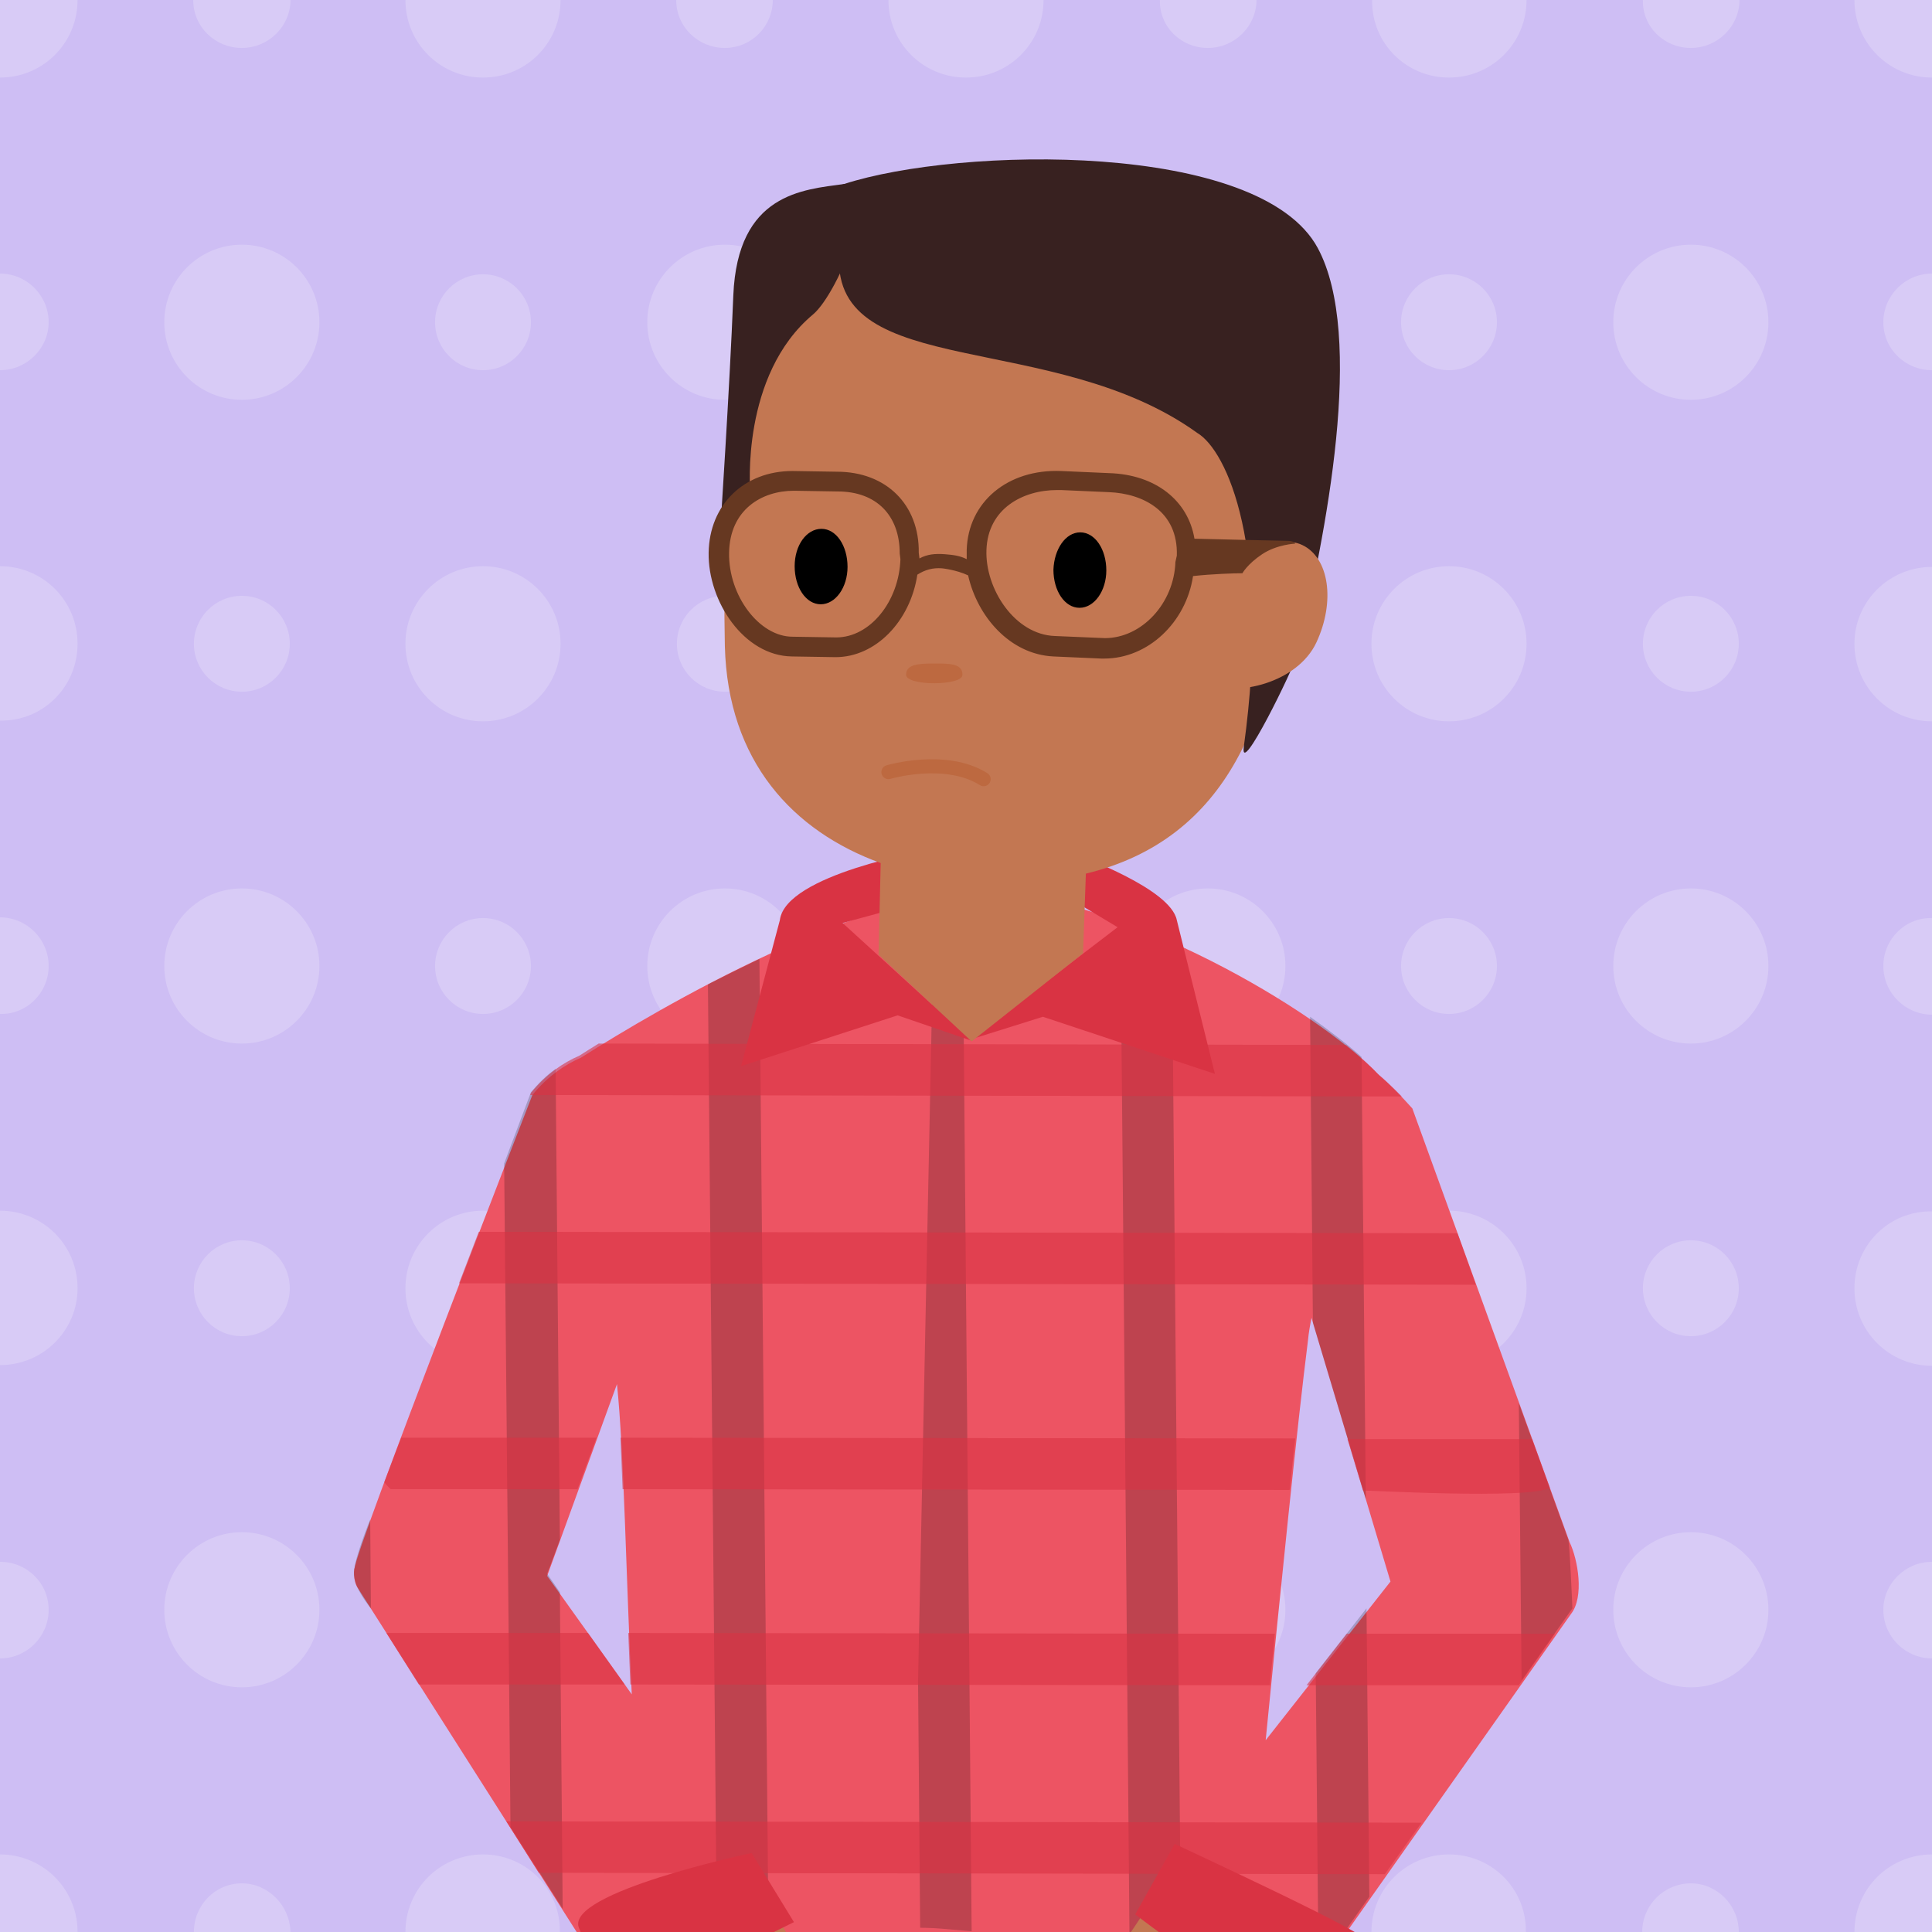 <svg version="1.1" id="niños" xmlns="http://www.w3.org/2000/svg" xmlns:xlink="http://www.w3.org/1999/xlink" x="0px" y="0px" width="274px" height="274px" viewBox="0 0 274 274" xml:space="preserve"><style type="text/css">.st0{fill:#CEBEF4;} .st1{clip-path:url(#XMLID_19_);} .st2{fill:#D8CBF6;} .st3{fill:#ED5463;} .st4{opacity:0.2;} .st5{opacity:0.6;fill:#D93343;} .st6{fill:#D93343;} .st7{fill:#C37752;} .st8{fill:#382120;} .st9{fill:#663821;} .st10{fill:#BD6940;} .st11{fill:none;stroke:#BD6940;stroke-width:2;stroke-linecap:round;stroke-miterlimit:10;}</style><g id="XMLID_2780_"><path id="XMLID_3752_" class="st0" d="M0 0h274v274H0z"/><g id="XMLID_2781_"><defs><path id="XMLID_6_" d="M0 0h274v274H0z"/></defs><clipPath id="XMLID_19_"><use xlink:href="#XMLID_6_" overflow="visible"/></clipPath><g id="XMLID_2796_" class="st1"><g id="XMLID_2818_"><g id="XMLID_3725_"><path id="XMLID_2820_" class="st2" d="M11 0H0v11c6.1 0 11-4.9 11-11z"/><path id="XMLID_2821_" class="st2" d="M263 0c0 6.1 4.9 11 11 11V0h-11z"/><path id="XMLID_2822_" class="st2" d="M34.3 6.8c3.8 0 6.9-3.1 6.9-6.8H27.4c0 3.8 3.1 6.8 6.9 6.8z"/><path id="XMLID_2823_" class="st2" d="M68.5 11c6.1 0 11-4.9 11-11h-22c0 6.1 4.9 11 11 11z"/><path id="XMLID_2824_" class="st2" d="M102.8 6.8c3.8 0 6.8-3.1 6.8-6.8H95.9c0 3.8 3.1 6.8 6.9 6.8z"/><path id="XMLID_2825_" class="st2" d="M137 11c6.1 0 11-4.9 11-11h-22c0 6.1 4.9 11 11 11z"/><path id="XMLID_2826_" class="st2" d="M171.3 6.8c3.8 0 6.9-3.1 6.9-6.8h-13.7c-.1 3.8 3 6.8 6.8 6.8z"/><path id="XMLID_2827_" class="st2" d="M205.5 11c6.1 0 11-4.9 11-11h-21.9c-.1 6.1 4.8 11 10.9 11z"/><path id="XMLID_2828_" class="st2" d="M239.8 6.8c3.8 0 6.9-3.1 6.9-6.8H233c-.1 3.8 3 6.8 6.8 6.8z"/></g><g id="XMLID_2819_"><path id="XMLID_2829_" class="st2" d="M11 91.3c0-6.1-4.9-11-11-11v21.9c6.1.1 11-4.8 11-10.9z"/><path id="XMLID_2830_" class="st2" d="M263 91.3c0 6.1 4.9 11 11 11V80.4c-6.1 0-11 4.9-11 10.9z"/><circle id="XMLID_2831_" class="st2" cx="34.3" cy="91.3" r="6.8"/><circle id="XMLID_2832_" class="st2" cx="68.5" cy="91.3" r="11"/><circle id="XMLID_2833_" class="st2" cx="102.8" cy="91.3" r="6.8"/><circle id="XMLID_2834_" class="st2" cx="137" cy="91.3" r="11"/><circle id="XMLID_2835_" class="st2" cx="171.3" cy="91.3" r="6.8"/><circle id="XMLID_2836_" class="st2" cx="205.5" cy="91.3" r="11"/><circle id="XMLID_2837_" class="st2" cx="239.8" cy="91.3" r="6.8"/></g><g id="XMLID_2838_"><path id="XMLID_2839_" class="st2" d="M11 182.7c0-6.1-4.9-11-11-11v21.9c6.1 0 11-4.9 11-10.9z"/><path id="XMLID_2840_" class="st2" d="M263 182.7c0 6.1 4.9 11 11 11v-21.9c-6.1-.1-11 4.8-11 10.9z"/><circle id="XMLID_2841_" class="st2" cx="34.3" cy="182.7" r="6.8"/><circle id="XMLID_2842_" class="st2" cx="68.5" cy="182.7" r="11"/><circle id="XMLID_2843_" class="st2" cx="102.8" cy="182.7" r="6.8"/><circle id="XMLID_2844_" class="st2" cx="137" cy="182.7" r="11"/><circle id="XMLID_2845_" class="st2" cx="171.3" cy="182.7" r="6.8"/><circle id="XMLID_2846_" class="st2" cx="205.5" cy="182.7" r="11"/><circle id="XMLID_2847_" class="st2" cx="239.8" cy="182.7" r="6.8"/></g><g id="XMLID_2848_"><circle id="XMLID_2849_" class="st2" cx="34.3" cy="45.7" r="11"/><circle id="XMLID_2850_" class="st2" cx="68.5" cy="45.7" r="6.8"/><circle id="XMLID_2851_" class="st2" cx="102.8" cy="45.7" r="11"/><circle id="XMLID_2852_" class="st2" cx="137" cy="45.7" r="6.8"/><circle id="XMLID_2853_" class="st2" cx="171.3" cy="45.7" r="11"/><circle id="XMLID_2854_" class="st2" cx="205.5" cy="45.7" r="6.8"/><circle id="XMLID_2855_" class="st2" cx="239.8" cy="45.7" r="11"/><path id="XMLID_2856_" class="st2" d="M267.1 45.7c0 3.8 3.1 6.8 6.9 6.8V38.8c-3.8 0-6.9 3.1-6.9 6.9z"/><path id="XMLID_2857_" class="st2" d="M6.9 45.7c0-3.8-3.1-6.9-6.9-6.9v13.7c3.8 0 6.9-3.1 6.9-6.8z"/></g><g id="XMLID_2858_"><circle id="XMLID_2859_" class="st2" cx="34.3" cy="137" r="11"/><circle id="XMLID_2860_" class="st2" cx="68.5" cy="137" r="6.8"/><circle id="XMLID_2861_" class="st2" cx="102.8" cy="137" r="11"/><circle id="XMLID_2862_" class="st2" cx="137" cy="137" r="6.8"/><circle id="XMLID_2863_" class="st2" cx="171.3" cy="137" r="11"/><circle id="XMLID_2864_" class="st2" cx="205.5" cy="137" r="6.8"/><circle id="XMLID_2865_" class="st2" cx="239.8" cy="137" r="11"/><path id="XMLID_2866_" class="st2" d="M267.1 137c0 3.8 3.1 6.9 6.9 6.9v-13.7c-3.8-.1-6.9 3-6.9 6.8z"/><path id="XMLID_2867_" class="st2" d="M6.9 137c0-3.8-3.1-6.9-6.9-6.9v13.7c3.8.1 6.9-3 6.9-6.8z"/></g><g id="XMLID_2868_"><circle id="XMLID_2869_" class="st2" cx="34.3" cy="228.3" r="11"/><circle id="XMLID_2870_" class="st2" cx="68.5" cy="228.3" r="6.8"/><circle id="XMLID_2871_" class="st2" cx="102.8" cy="228.3" r="11"/><circle id="XMLID_2872_" class="st2" cx="137" cy="228.3" r="6.8"/><circle id="XMLID_2873_" class="st2" cx="171.3" cy="228.3" r="11"/><circle id="XMLID_2874_" class="st2" cx="205.5" cy="228.3" r="6.8"/><circle id="XMLID_2875_" class="st2" cx="239.8" cy="228.3" r="11"/><path id="XMLID_2876_" class="st2" d="M267.1 228.3c0 3.8 3.1 6.9 6.9 6.9v-13.7c-3.8 0-6.9 3.1-6.9 6.8z"/><path id="XMLID_2877_" class="st2" d="M6.9 228.3c0-3.8-3.1-6.8-6.9-6.8v13.7c3.8 0 6.9-3.1 6.9-6.9z"/></g><g id="XMLID_3661_"><path id="XMLID_2879_" class="st2" d="M0 263v11h11c0-6.1-4.9-11-11-11z"/><path id="XMLID_2880_" class="st2" d="M263 274h11v-11c-6.1 0-11 4.9-11 11z"/><path id="XMLID_2881_" class="st2" d="M34.3 267.1c-3.8 0-6.8 3.1-6.8 6.9h13.7c-.1-3.8-3.2-6.9-6.9-6.9z"/><path id="XMLID_2882_" class="st2" d="M68.5 263c-6.1 0-11 4.9-11 11h21.9c.1-6.1-4.8-11-10.9-11z"/><path id="XMLID_2883_" class="st2" d="M102.8 267.1c-3.8 0-6.8 3.1-6.8 6.9h13.7c-.1-3.8-3.2-6.9-6.9-6.9z"/><path id="XMLID_2884_" class="st2" d="M137 263c-6.1 0-11 4.9-11 11h22c0-6.1-4.9-11-11-11z"/><path id="XMLID_2885_" class="st2" d="M171.3 267.1c-3.8 0-6.9 3.1-6.9 6.9h13.7c0-3.8-3.1-6.9-6.8-6.9z"/><path id="XMLID_2886_" class="st2" d="M205.5 263c-6.1 0-11 4.9-11 11h21.9c.1-6.1-4.8-11-10.9-11z"/><path id="XMLID_2887_" class="st2" d="M239.8 267.1c-3.8 0-6.9 3.1-6.9 6.9h13.7c0-3.8-3.1-6.9-6.8-6.9z"/></g></g></g><g id="XMLID_2878_" class="st1"><path id="XMLID_3650_" class="st3" d="M50.8 225.3l33.4 52.5 23.3-1.9c5.4-.3 53.8.8 62.4 1.9l13.4 7.1 39.5-56c1.9-2.4 1-7.7-.2-10.2l-22.3-61.5c-1.7-1.9-3.2-3.4-4.7-4.7-9.1-9.5-36.1-25.1-55-25.9-17.8-.8-47.2 16.4-58.2 23.4-2.3 1-4.7 2.6-6.9 5.3 0 0-25.3 65-25.2 67.1-.1-.1-.3 1.8.5 2.9zm128.7 21.5c2-20.3 4.5-44.9 6-56.7.1-1.1.3-2.2.5-3.2l11.2 37.4-17.7 22.5zM77.6 223.5l9.9-27.2c1 9.6 1.3 27.5 2.1 44l-12-16.8z"/><path id="XMLID_3641_" class="st4" d="M132.5 126.9l-2.3 111.6.3 34.9c2.4 0 4.8.3 7.3.5l-1.3-147.5c-1.4 0-2.7.2-4 .5zm-57.2 28L71.5 165l.9 94.1 7.4 11.6-.4-44.9-1.8-2.6 1.8-4.8-.6-66.8c-1.3.9-2.4 2-3.5 3.3zm-22.7 73.2l-.1-12.6s-2.2 5.4-2.3 7.4c-.2 2.2 2.4 5.2 2.4 5.2zm55.1-92.1c-2.5 1.2-4.9 2.4-7.3 3.6l1.3 138.6 5.7-2.7c.5 0 1.1-.1 1.6-.1L107.7 136zm114.7 82.3l-7-19.3.4 39.3 7.2-10.2s-.4-9.6-.6-9.8zm-56.2-85c-2.4-1.1-4.9-2.1-7.3-3l1.3 145.7c2.5.4 5 .7 7.3 1l-1.3-143.7zm26.9 16.6c-2-1.8-4.5-3.7-7.3-5.7l.4 43.4 7.5 25-.6-62.7zm.7 78.2l-7.2 9.2.4 41.9 7.2-10.2-.4-40.9z"/><path id="XMLID_3608_" class="st5" d="M201.6 258.5l-129.8-.2 4.6 7.3 120 .2 5.2-7.3zm-117-54.6H56.9l-2.4 6.3c.3.4.6.7.9 1h26.5l2.7-7.3zM65.1 182l144.2.2-2.6-7.3-138.8-.2-2.8 7.3zm10.1-26.7l123.6.2c-1.2-1.2-2.3-2.3-3.4-3.2-1.2-1.3-2.7-2.6-4.5-4.1l-106-.2c-1 .6-1.9 1.2-2.7 1.7-2.3 1-4.7 2.6-6.9 5.3l-.1.3zM219.8 211l-2.5-6.9h-26.2l2.2 7.3c0-.1 23.6 1.3 26.5-.4zm-39.7 28c.2-2.4.5-4.8.7-7.3l-91.7-.1c.1 2.4.2 4.9.3 7.3l90.7.1zm-96.7-7.4H54.8l4.6 7.3h29.2l-5.2-7.3zm101.9 7.4h30.1l5.1-7.3H191l-5.7 7.3zm-97-27.8l94.6.1c.3-2.5.5-5 .8-7.3l-95.7-.1c.1 2.2.2 4.7.3 7.3z"/><path id="XMLID_3603_" class="st6" d="M166.9 130.5l5.4 21.8-24.4-8.1-10.2 3.2 20.8-15.9-5.5-3.3.1-6.9c.1.2 12.9 4.7 13.8 9.2z"/><path id="XMLID_3602_" class="st6" d="M110.6 130.5l-5.5 20.7 22.2-7.2 10.5 3.6-18.3-16.7 11.4-3.1.6-7.2s-20.1 3.4-20.9 9.9z"/><path id="XMLID_1845_" class="st7" d="M173 293.5c-6.1-3.8-11.7-8.1-17.2-12.6l8.8-13.2c4.3-4.7 19 3.2 19 3.2l-7.3 22.9-3.3-.3z"/><path id="XMLID_1844_" class="st7" d="M98.5 293.8c6.3-3.5 12.1-7.5 17.8-11.7l-8.1-13.6c-4-4.9-19.1 2.3-19.1 2.3l6.2 23.3 3.2-.3z"/><path id="XMLID_1840_" class="st6" d="M193.2 275.1s-3 5.5-5.7 10.2c-2.7 4.7-26.5-13.8-26.5-13.8l5.6-10c-.1 0 30.3 14 26.6 13.6z"/><path id="XMLID_1839_" class="st6" d="M86.6 284.1s-2.5-5.7-4.5-10.7c-2-5 24.5-10.6 24.5-10.6l6 9.8s-25.7 12.8-26 11.5z"/><path id="XMLID_2889_" class="st7" d="M145.3 28.5c23.1.5 38.5 26.6 37 51-1.3 21.5-8 39.5-28.3 44.4l-.4 11.3-15.8 12.5-13.2-12.3.3-13c-12.4-4.5-21.7-14.4-22.1-30.8-.9-44.6 7.1-64 42.5-63.1z"/><path id="XMLID_102_" class="st8" d="M186.9 35.2c-8.2-15.3-50.9-14.4-67.2-9.1-2.5.8-.4 2.8-.7 10.2-.8 17.7 30.4 10.4 50.8 25.1 4.2 2.5 10.5 16.2 6.6 44.5-.6 4.6 7.1-11.2 7.5-12.9 4.2-17.4 9.7-45.3 3-57.8z"/><path id="XMLID_101_" class="st7" d="M170.7 84.9c-2.7 5.8-3 10.3.8 12.1 3.8 1.8 12.5-.1 15.2-5.9 2.7-5.8 1.8-12-2-13.8-3.7-1.8-11.2 1.8-14 7.6z"/><path id="XMLID_2910_" class="st8" d="M106.4 69.6s-1.4-16.4 8.9-25c3.7-3.1 10.2-19.3 4.4-18.5-5.8.8-15.1 1.3-15.7 15.8-.5 12.9-1.9 34.1-1.9 34.1l4.3-6.4z"/><path id="XMLID_2911_" class="st9" d="M182.6 76.7s-9.9-.2-13.2-.3c-.9-5.4-5.5-9.1-12.1-9.3l-6.8-.3c-7.6-.3-13.2 4.4-13.4 11.2v1.3c-1-.5-1.9-.6-3.1-.7-1.4-.1-2.5 0-3.6.6l-.1-.8c.1-6.8-4.6-11.5-11.6-11.5l-6.3-.1c-6.9 0-11.8 4.8-11.9 11.6-.1 6.9 5 14.6 11.8 14.7l6.2.1c5.7 0 10.6-5.1 11.6-11.7 1.1-.7 2.2-1 3.5-.9 0 0 2 .2 3.7 1 1.3 5.8 5.9 11.2 12.1 11.5l6.8.3h.4c6.2 0 11.6-5.1 12.6-11.7 2.7-.3 5.8-.4 7-.4 0 0 .7-1.3 2.8-2.7s4.7-1.5 4.7-1.5c-.2-.3-.6-.4-1.1-.4zm-64 13.7v1.4-1.4l-6.2-.1c-4.7 0-9.1-5.8-9-11.9.1-6.1 4.6-8.8 9.2-8.8l6.2.1c5.5 0 8.8 3.4 8.8 8.8l.1.8c-.2 6-4.3 11.1-9.1 11.1zm48.1-10.7c-.2 5.9-4.8 10.8-10 10.8l-7.1-.3c-5.7-.2-9.9-6.7-9.7-12.2.2-5.9 5.2-8.5 10-8.5h.6l6.8.3c4.8.2 9.8 2.7 9.6 9l-.2.9z"/><path id="XMLID_26_" d="M112.7 80.3c0 3 1.6 5.4 3.7 5.4s3.8-2.4 3.8-5.3c0-3-1.6-5.4-3.7-5.4s-3.8 2.3-3.8 5.3z"/><path id="XMLID_25_" d="M149.4 80.8c0 3 1.6 5.4 3.7 5.4s3.8-2.4 3.8-5.3c0-3-1.6-5.4-3.7-5.4s-3.7 2.4-3.8 5.3z"/><path id="XMLID_2915_" class="st10" d="M136.5 95.7c0-1.6-1.8-1.6-4-1.6s-4 .1-4 1.6c0 1.6 8 1.6 8 0z"/><path id="XMLID_8_" class="st11" d="M126 109.5s8.1-2.4 13.5 1"/></g></g></g></svg>